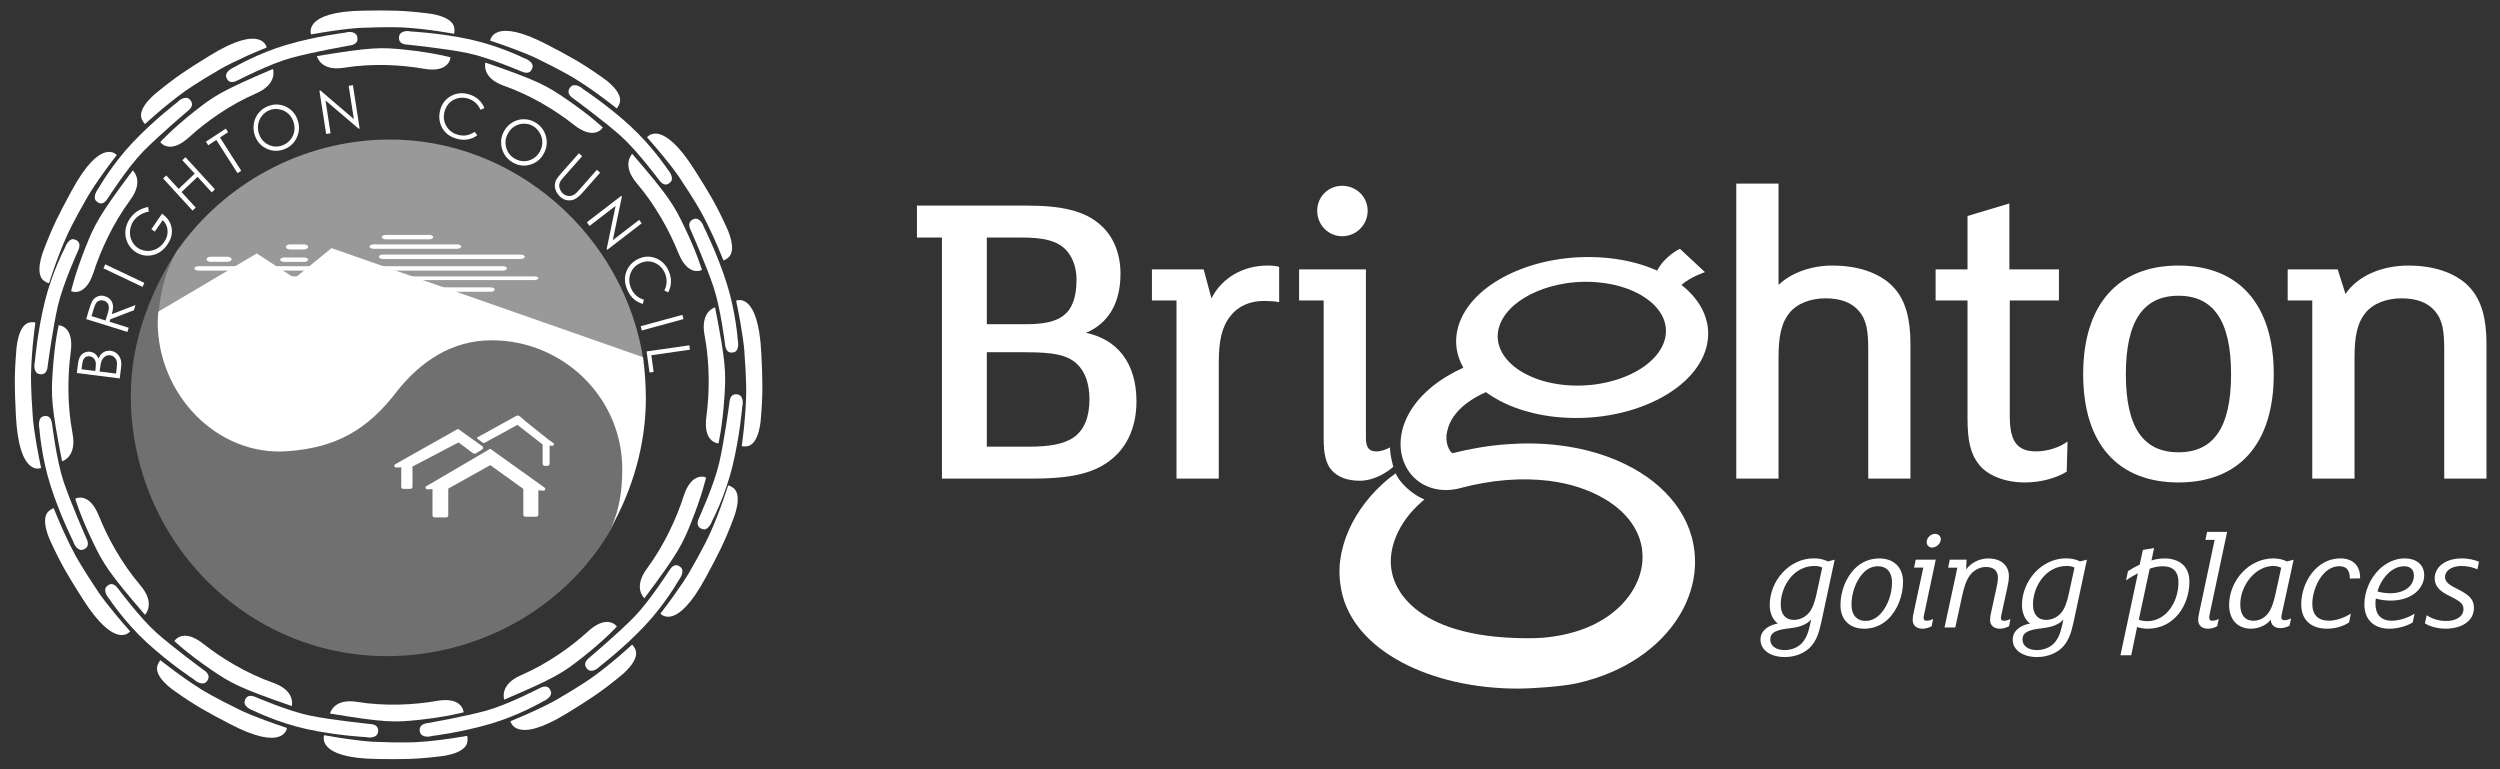 <?xml version="1.0" encoding="utf-8"?>
<!-- Generator: Adobe Illustrator 23.0.3, SVG Export Plug-In . SVG Version: 6.00 Build 0)  -->
<svg version="1.1" xmlns="http://www.w3.org/2000/svg" xmlns:xlink="http://www.w3.org/1999/xlink" x="0px" y="0px"
	 viewBox="0 0 601.1 184.95" style="enable-background:new 0 0 601.1 184.95;" xml:space="preserve">
<rect x="0" y="0" width="601.1" height="184.95" fill="#333333" stroke="none"/>
<style type="text/css">
	.st0{fill:#FFFFFF;}
	.st1{opacity:0.3;fill:#FFFFFF;}
	.st2{opacity:0.5;fill-rule:evenodd;clip-rule:evenodd;fill:#FFFFFF;}
	.st3{fill-rule:evenodd;clip-rule:evenodd;fill:#FFFFFF;}
</style>
<g id="Layer_1">
	<g>
		<path class="st0" d="M441.13,134.57l-3.26,15.22c-0.57,2.59-1.18,4.17-2.35,5.54c-1.34,1.58-3.7,2.65-6.38,2.65
			c-3.39,0-5.85-1.65-5.85-4.17c0-2.12,1.75-3.43,4.17-3.9c-1.21-0.84-1.95-2.55-1.95-4.4c0-5.81,4.64-11.26,10.62-11.26
			c1.38,0,2.52,0.3,3.36,0.74L441.13,134.57z M435.49,148.92c-1.01,1.21-2.69,1.85-5.01,2.12c-3.16,0.37-4.84,0.87-4.84,2.75
			c0,1.45,1.31,2.52,3.49,2.52c1.58,0,3.12-0.64,4.03-1.58c0.97-1.01,1.58-2.42,1.95-4.13L435.49,148.92z M438.14,136.48
			c-0.44-0.27-1.11-0.4-1.88-0.4c-5.04,0-8.1,4.94-8.1,9.27c0,2.42,1.21,3.7,3.16,3.7c1.38,0,2.72-0.64,3.63-1.71
			c0.87-1.04,1.41-2.65,1.81-4.5L438.14,136.48z"/>
		<path class="st0" d="M453.98,148.85c-1.48,1.44-3.46,2.32-5.75,2.32c-3.39,0-5.71-2.05-5.71-5.68c0-3.23,1.31-6.72,3.59-8.9
			c1.48-1.44,3.46-2.32,5.75-2.32c3.36,0,5.71,2.02,5.71,5.65C457.57,143.14,456.26,146.66,453.98,148.85z M451.49,136.15
			c-1.38,0-2.59,0.64-3.53,1.65c-1.81,1.92-2.79,4.97-2.79,7.59c0,2.39,1.18,3.9,3.43,3.9c1.38,0,2.59-0.67,3.53-1.68
			c1.81-1.92,2.79-4.94,2.79-7.56C454.92,137.66,453.74,136.15,451.49,136.15z"/>
		<path class="st0" d="M465.43,134.57l-2.75,12.97c-0.1,0.47-0.17,0.77-0.17,1.04c0,0.47,0.27,0.67,0.77,0.67
			c0.47,0,1.11-0.2,1.51-0.44l-0.34,1.75c-0.5,0.3-1.38,0.61-2.22,0.61c-1.18,0-2.35-0.61-2.35-2.12c0-0.47,0.1-1.18,0.24-1.75
			l2.32-10.82h-2.22l0.4-1.92H465.43z M464.56,131.65c-0.77,0-1.31-0.54-1.31-1.31c0-1.04,0.97-1.98,2.02-1.98
			c0.77,0,1.38,0.54,1.38,1.31C466.64,130.71,465.57,131.65,464.56,131.65z"/>
		<path class="st0" d="M483.06,150.56c-0.5,0.3-1.38,0.61-2.22,0.61c-1.18,0-2.35-0.61-2.35-2.12c0-0.5,0.13-1.24,0.24-1.75
			l1.31-5.98c0.2-0.94,0.34-1.71,0.34-2.45c0-0.77-0.24-1.45-0.77-1.91c-0.47-0.4-1.21-0.64-2.12-0.64c-1.51,0-2.92,0.81-3.8,1.95
			c-0.97,1.24-1.51,3.12-1.98,5.31l-1.58,7.29h-2.59l3.09-14.38h-2.22l0.4-1.92h4.03l-0.1,2.35c1.04-1.48,3.06-2.65,5.34-2.65
			c2.75,0,4.94,1.45,4.94,4.27c0,0.87-0.17,1.81-0.47,3.16l-1.28,5.85c-0.1,0.47-0.17,0.77-0.17,1.04c0,0.47,0.27,0.67,0.77,0.67
			c0.47,0,1.11-0.2,1.51-0.44L483.06,150.56z"/>
		<path class="st0" d="M501.78,134.57l-3.26,15.22c-0.57,2.59-1.18,4.17-2.35,5.54c-1.34,1.58-3.7,2.65-6.38,2.65
			c-3.39,0-5.85-1.65-5.85-4.17c0-2.12,1.75-3.43,4.17-3.9c-1.21-0.84-1.95-2.55-1.95-4.4c0-5.81,4.64-11.26,10.62-11.26
			c1.38,0,2.52,0.3,3.36,0.74L501.78,134.57z M496.14,148.92c-1.01,1.21-2.69,1.85-5.01,2.12c-3.16,0.37-4.84,0.87-4.84,2.75
			c0,1.45,1.31,2.52,3.49,2.52c1.58,0,3.12-0.64,4.03-1.58c0.97-1.01,1.58-2.42,1.95-4.13L496.14,148.92z M498.79,136.48
			c-0.44-0.27-1.11-0.4-1.88-0.4c-5.04,0-8.1,4.94-8.1,9.27c0,2.42,1.21,3.7,3.16,3.7c1.38,0,2.72-0.64,3.63-1.71
			c0.87-1.04,1.41-2.65,1.81-4.5L498.79,136.48z"/>
		<path class="st0" d="M516.36,151.17c-0.77,0-1.85-0.17-2.52-0.4l-1.41,6.79h-2.59l4.2-19.72c-0.74,0.37-2.15,1.18-2.86,1.71
			l0.47-2.22c0.74-0.5,2.02-1.21,2.82-1.58l0.77-3.53l2.69-0.44l-0.64,2.99c0.81-0.3,2.08-0.5,3.12-0.5c3.53,0,6.01,1.85,6.01,5.54
			C526.44,145.52,522.75,151.17,516.36,151.17z M519.99,136.15c-1.11,0-2.25,0.27-3.12,0.6l-2.62,12.26
			c0.44,0.2,1.38,0.34,2.08,0.34c4.4,0,7.46-4.5,7.46-9.34C523.79,137.42,522.48,136.15,519.99,136.15z"/>
		<path class="st0" d="M535.49,127.88l-4.17,19.66c-0.07,0.4-0.13,0.84-0.13,1.04c0,0.47,0.27,0.67,0.77,0.67
			c0.47,0,1.11-0.2,1.51-0.44l-0.37,1.75c-0.57,0.34-1.45,0.61-2.18,0.61c-1.45,0-2.39-0.74-2.39-2.15c0-0.34,0.07-0.94,0.2-1.51
			l3.76-17.71h-2.22l0.4-1.91H535.49z"/>
		<path class="st0" d="M551.48,134.57l-2.79,12.84c-0.1,0.47-0.17,0.77-0.17,1.04c0,0.47,0.27,0.67,0.77,0.67
			c0.47,0,1.18-0.2,1.58-0.44l-0.37,1.75c-0.57,0.34-1.45,0.6-2.22,0.6c-1.44,0-2.29-0.87-2.29-2.05c-0.87,1.18-2.72,2.18-4.74,2.18
			c-3.29,0-5.28-2.22-5.28-5.71c0-5.68,4.64-11.19,10.65-11.19c1.21,0,2.42,0.3,3.26,0.74L551.48,134.57z M548.49,136.52
			c-0.47-0.27-1.24-0.44-1.88-0.44c-4.37,0-7.96,4.7-7.96,9.27c0,2.49,1.14,3.9,3.16,3.9c1.41,0,2.55-0.61,3.39-1.61
			c0.87-1.01,1.44-2.62,1.92-4.8L548.49,136.52z"/>
		<path class="st0" d="M567.47,139.07l-2.49,0.03v-0.17c0-1.68-0.71-2.79-2.49-2.79c-4.2,0-6.52,5.51-6.52,9.07
			c0,2.62,1.38,4.03,4,4.03c1.75,0,3.83-0.77,5.28-1.71l-0.44,2.12c-1.51,1.01-3.46,1.51-5.28,1.51c-3.73,0-6.22-1.95-6.22-5.85
			c0-5.28,3.66-11.05,9.41-11.05c2.86,0,4.74,1.61,4.74,4.6V139.07z"/>
		<path class="st0" d="M574.78,144.41c-1.08,0-2.55-0.17-3.53-0.5c-0.07,0.37-0.1,0.84-0.1,1.24c0,2.59,1.31,4.1,3.96,4.1
			c1.85,0,4.17-0.84,5.44-1.71l-0.44,2.12c-1.38,0.87-3.6,1.51-5.61,1.51c-3.66,0-6.01-2.12-6.01-5.85c0-3.12,1.41-6.32,3.63-8.47
			c1.58-1.51,3.76-2.59,6.05-2.59c2.55,0,4.7,1.31,4.7,4.03C582.88,141.56,579.82,144.41,574.78,144.41z M578.01,136.15
			c-1.08,0-2.12,0.4-3.02,1.04c-1.61,1.18-2.82,3.12-3.36,5.01c0.77,0.27,2.12,0.44,3.06,0.44c3.43,0,5.71-1.71,5.71-4.27
			C580.39,136.96,579.56,136.15,578.01,136.15z"/>
		<path class="st0" d="M595.67,136.89c-1.01-0.47-2.45-0.81-3.8-0.81c-2.45,0-4,1.18-4,2.65c0,1.28,1.24,2.02,2.86,2.82
			c2.69,1.34,4.1,2.39,4.1,4.57c0,3.43-3.23,5.04-6.85,5.04c-1.71,0-3.66-0.47-4.94-1.28l0.44-1.95c1.21,0.84,2.99,1.38,4.64,1.38
			c2.52,0,4.2-1.11,4.2-2.89c0-1.38-1.08-1.98-3.29-3.09c-1.85-0.91-3.63-2.02-3.63-4.3c0-1.31,0.64-2.55,1.78-3.39
			c1.18-0.91,2.89-1.38,4.84-1.38c1.34,0,3.12,0.37,4.03,0.81L595.67,136.89z"/>
	</g>
	<g>
		<path class="st0" d="M265.88,111.44c-4.35,2.9-10.47,3.63-17.42,3.63h-21.98V57.11h-6.01v-7.67h26.54
			c7.98,0,13.79,1.14,17.73,4.77c3.11,2.8,4.67,6.95,4.67,11.61c0,7.05-2.9,11.92-8.29,14.2c7.36,1.56,12.13,7.05,12.13,16.49
			C273.25,103.15,270.65,108.33,265.88,111.44z M256.14,59.91c-2.18-2.07-5.18-2.8-10.68-2.8h-8.19v20.84h9.33
			c7.88,0,12.24-1.87,12.24-10.78C258.83,64.47,258,61.78,256.14,59.91z M258.94,87.49c-2.38-2.18-5.6-2.8-12.55-2.8h-9.12v22.71
			h10.06c4.98,0,8.29-0.62,10.58-2.07c2.9-1.87,4.04-5.29,4.04-9.33C261.94,92.05,260.8,89.25,258.94,87.49z"/>
		<path class="st0" d="M307.56,72.66c-0.73-0.21-2.59-0.31-3.53-0.31c-3.53,0-6.32,1.24-8.19,3.63c-2.07,2.59-2.8,6.01-2.8,11.2
			v27.89h-10.16V72.25h-5.91v-7.47h12.44l1.87,6.95c2.59-5.08,7.78-7.88,13.48-7.88c1.14,0,2.18,0.1,2.8,0.31V72.66z"/>
		<path class="st0" d="M335.02,112.23c-1.84,1.59-4.84,3.36-8.05,3.36c-3.11,0-5.39-0.93-6.84-2.59c-1.35-1.56-1.87-3.94-1.87-7.57
			V72.25h-5.91v-7.47h16.07v40.44c0,2.38,0.73,3.32,2.49,3.32c1.14,0,2.33-0.44,3.32-0.98c0,0-0.07,0.9,0.27,2.55
			C334.86,111.85,335.02,112.23,335.02,112.23z M322.72,56.8c-3.32,0-6.01-2.7-6.01-6.12c0-3.42,2.7-6.01,6.01-6.01
			c3.32,0,6.12,2.59,6.12,6.01C328.84,54.11,326.04,56.8,322.72,56.8z"/>
		<path class="st0" d="M459.37,115.07H449.2V84.28c0-4.56-0.31-7.26-2.28-9.54c-1.66-1.97-4.35-3.01-7.98-3.01
			c-3.73,0-6.95,1.35-8.61,3.42c-2.07,2.49-2.7,5.81-2.7,10.89v29.03h-10.16V44.15h10.16v24.37c3.11-3.01,7.98-4.67,12.96-4.67
			c6.84,0,12.13,2.18,15.03,5.6c2.49,2.9,3.73,7.05,3.73,13.27V115.07z"/>
		<path class="st0" d="M496.92,113.41c-2.38,1.45-6.01,2.59-10.06,2.59c-4.77,0-8.92-1.66-10.99-4.25c-2.07-2.59-2.8-5.7-2.8-11.2
			V72.25h-7.67v-7.47h7.67V51.93l10.06-3.01v15.86h11.92v7.47h-11.82v27.68c0,5.81,1.45,8.6,6.32,8.6c2.9,0,5.81-1.04,7.57-2.38
			L496.92,113.41z"/>
		<path class="st0" d="M523.79,116c-14.52,0-22.91-9.23-22.91-26.02c0-16.8,8.4-26.13,22.91-26.13c14.52,0,22.91,9.33,22.91,26.13
			C546.7,106.78,538.3,116,523.79,116z M523.79,71.11c-8.4,0-12.65,6.01-12.65,18.87c0,12.86,4.25,18.77,12.65,18.77
			c8.4,0,12.65-5.91,12.65-18.77C536.44,77.12,532.19,71.11,523.79,71.11z"/>
		<path class="st0" d="M597.85,115.07h-10.16V84.28c0-4.56-0.31-7.26-2.28-9.54c-1.66-1.97-4.36-3.01-7.98-3.01
			c-3.73,0-6.95,1.35-8.61,3.42c-2.07,2.49-2.7,5.81-2.7,10.89v29.03h-10.16V72.25h-5.91v-7.47h12.03l1.87,5.91
			c2.9-4.36,8.71-6.84,15.14-6.84c6.84,0,12.13,2.18,15.03,5.6c2.49,2.9,3.73,7.05,3.73,13.27V115.07z"/>
	</g>
	<g>
		<path class="st0" d="M348.25,102.64c0.31-0.91,0.77-1.81,1.39-2.67c0.76-1.06,1.75-2.05,2.93-2.96c1.31-1,2.89-1.92,4.69-2.72
			c0.95,0.69,1.97,1.33,3.06,1.92c1.24,0.67,2.57,1.27,3.96,1.79c1.44,0.54,2.95,0.99,4.51,1.36c1.62,0.38,3.3,0.67,5,0.86
			c4.32,0.48,8.81,0.35,13.1-0.38c4.17-0.71,8.04-1.95,11.48-3.67c3.4-1.69,6.19-3.76,8.29-6.14c2.13-2.42,3.44-5.04,3.89-7.78
			c0.43-2.67,0.02-5.28-1.21-7.76c-1.09-2.2-2.8-4.2-5.05-5.98c2.16-1.93,5.65-3.08,5.65-3.08l-6.02-5.61c0,0-3.57,1.63-5.48,5.24
			c-0.85-0.37-1.72-0.73-2.63-1.04c-3.17-1.1-6.64-1.8-10.3-2.08c-3.6-0.28-7.3-0.14-10.86,0.41c-3.47,0.54-6.79,1.45-9.84,2.71
			c-3.11,1.29-5.83,2.88-8.09,4.75c-2.43,2.01-4.22,4.26-5.34,6.68c-0.48,1.04-0.83,2.12-1.04,3.19c-0.2,1.06-0.27,2.14-0.2,3.21
			c0.07,1.06,0.29,2.12,0.64,3.15c0.27,0.8,0.63,1.6,1.06,2.37c-2.87,1.3-5.4,2.84-7.53,4.58c-2.2,1.79-3.96,3.78-5.24,5.91
			c-1.25,2.09-2.01,4.25-2.24,6.42c-0.24,2.19,0.06,4.28,0.9,6.2c0.37,0.85,0.84,1.65,1.4,2.35c0.56,0.71,1.21,1.33,1.93,1.87
			c0.72,0.53,1.52,0.97,2.36,1.3c0.85,0.34,1.76,0.57,2.69,0.69c0.4,0.05,0.8,0.08,1.2,0.1l0.37,0c0.29,0,0.57-0.01,0.87-0.03
			c0.41-0.03,0.83-0.08,1.25-0.15c0.42-0.07,0.84-0.16,1.26-0.28c1.88-0.5,3.77-0.92,5.62-1.24c1.82-0.32,3.66-0.55,5.46-0.7
			c1.79-0.14,3.56-0.2,5.27-0.17c1.72,0.03,3.41,0.15,5.02,0.35c1.23,0.15,2.45,0.36,3.61,0.61c1.17,0.25,2.33,0.56,3.43,0.92
			c1.11,0.36,2.2,0.77,3.23,1.22c1.04,0.46,2.05,0.97,3.01,1.54c1.55,0.9,2.94,1.93,4.14,3.05c1.19,1.12,2.19,2.33,2.98,3.62
			c0.79,1.3,1.37,2.68,1.72,4.1c0.35,1.45,0.46,2.96,0.33,4.48c-0.11,1.26-0.4,2.52-0.84,3.75c-0.45,1.24-1.06,2.45-1.82,3.61
			c-0.78,1.18-1.71,2.3-2.77,3.33c-1.09,1.06-2.32,2.02-3.66,2.88c-1.67,1.07-3.52,1.96-5.5,2.67c-1.99,0.71-4.15,1.25-6.42,1.6
			c-2.06,0.31-3.49,0.47-6.49,0.47c-28.83,0-32.11-13.52-32.57-15.23c-0.38-1.43-0.5-2.96-0.35-4.53c0.14-1.53,0.54-3.09,1.17-4.63
			c0.62-1.53,1.47-3.02,2.51-4.44c1.05-1.43,2.29-2.77,3.69-3.97l0.66-0.58c0,0-1.97-0.66-4.29-2.8c-2.09-1.94-2.62-3.47-2.62-3.47
			l-1.72,1.29c-2.1,1.74-3.98,3.68-5.6,5.77c-1.62,2.1-2.96,4.32-3.97,6.63c-1.05,2.37-1.73,4.78-2.05,7.16
			c-0.33,2.52-0.18,4.96,0.28,7.29c2.87,14.54,21.53,23.62,42.37,23.62c3.72,0,10.86-0.52,14.27-1.28c2.98-0.67,5.83-1.59,8.48-2.75
			c2.22-0.97,4.31-2.11,6.23-3.39c2.09-1.39,4-2.97,5.69-4.7c1.63-1.68,3.05-3.5,4.22-5.41c1.15-1.88,2.04-3.84,2.67-5.85
			c0.63-2,0.99-4.03,1.08-6.04c0.11-2.45-0.17-4.87-0.82-7.19c-0.63-2.23-1.61-4.38-2.93-6.4c-1.28-1.95-2.87-3.79-4.74-5.47
			c-1.84-1.65-3.96-3.15-6.32-4.46c-1.34-0.74-2.74-1.42-4.16-2.02c-1.4-0.59-2.88-1.13-4.4-1.59c-1.48-0.45-3.03-0.85-4.6-1.18
			c-1.55-0.32-3.16-0.58-4.79-0.78c-2.01-0.24-4.09-0.38-6.18-0.42c-2.09-0.04-4.25,0.03-6.39,0.19c-2.18,0.16-4.39,0.43-6.58,0.8
			c-2.14,0.36-4.3,0.81-6.45,1.35c-0.08-0.07-0.18-0.16-0.29-0.29c-0.22-0.25-0.41-0.56-0.57-0.91c-0.2-0.42-0.34-0.87-0.43-1.36
			c-0.1-0.56-0.13-1.16-0.09-1.78C347.89,103.98,348.03,103.31,348.25,102.64z M360.75,77.75c0.66-1.58,1.79-3.06,3.34-4.4
			c1.49-1.29,3.33-2.39,5.45-3.29c2.1-0.89,4.4-1.54,6.83-1.92c1.63-0.26,3.31-0.39,4.98-0.39c0.87,0,1.75,0.04,2.62,0.11
			c2.55,0.21,4.95,0.71,7.13,1.49c2.12,0.76,3.96,1.76,5.47,2.96c1.52,1.21,2.62,2.58,3.29,4.05c0.69,1.54,0.87,3.15,0.54,4.79
			c-0.35,1.7-1.24,3.32-2.64,4.83c-1.42,1.52-3.28,2.84-5.52,3.92c-2.3,1.11-4.86,1.91-7.61,2.37c-2.85,0.48-5.81,0.57-8.68,0.27
			c-2.85-0.3-5.48-0.97-7.8-1.98c-2.18-0.96-3.98-2.16-5.35-3.59c-1.31-1.37-2.16-2.87-2.51-4.45
			C359.93,80.95,360.09,79.34,360.75,77.75z"/>
	</g>
</g>
<g id="Layer_2">
	<path class="st1" d="M95.72,93.07c-7.37,9.79-14.96,14.41-26.28,15.23c-17,1.24-31.29-13.51-31.29-30.81
		c0-6.52,2.13-13.81,5.5-18.82c-7.08,10.2-12.2,22.99-12.2,36.41c0,34.62,27.56,62.68,61.55,62.68c22.77,0,43.51-12.17,54.15-30.89
		c1.9-4.21,2.92-8.98,2.92-13.92c0-17.36-13.82-31.43-30.86-31.43C109.61,81.52,101.35,86.08,95.72,93.07L95.72,93.07z"/>
	<path class="st0" d="M38.08,74.93l23.68-14.01l9.11,5.95l8.84-7.21l74.89,26.22c0.45,3,0.69,6.85,0.69,9.97
		c0,11.07-3.24,21.89-8.25,30.81c1.91-4.23,2.58-8.89,2.58-13.83c0-17.36-14.35-31.01-31.39-31.01c-9.59,0-16.99,5.06-22.61,12.04
		c-7.37,9.79-15.17,13.81-26.49,14.63c-17,1.24-31.21-13.72-31.21-31.03C37.91,76.72,38.01,75.69,38.08,74.93L38.08,74.93z"/>
	<path class="st2" d="M154.75,86.9c-4.5-30.33-31.11-53.67-61.59-53.35c-20.5,0.21-39.27,10.57-50.55,26.68
		c-2.48,4.3-4.06,9.75-4.44,14.97l0.02-0.16l23.68-14.01l9.11,5.95l8.6-6.83L154.75,86.9L154.75,86.9z"/>
	<path class="st0" d="M92.76,56.48h10.43c0.54,0,0.97,0.23,0.97,0.53c0,0.29-0.44,0.53-0.97,0.53H92.76c-0.54,0-0.97-0.24-0.97-0.53
		C91.79,56.72,92.22,56.48,92.76,56.48L92.76,56.48z"/>
	<path class="st0" d="M89.84,58.76h20.06c0.54,0,0.98,0.23,0.98,0.53c0,0.29-0.44,0.53-0.98,0.53H89.84c-0.54,0-0.97-0.24-0.97-0.53
		C88.87,58.99,89.3,58.76,89.84,58.76L89.84,58.76z"/>
	<path class="st0" d="M92.07,61.21h33.12c0.54,0,0.97,0.24,0.97,0.53c0,0.29-0.44,0.53-0.97,0.53H92.07c-0.54,0-0.97-0.23-0.97-0.53
		C91.1,61.44,91.53,61.21,92.07,61.21L92.07,61.21z"/>
	<path class="st0" d="M69.72,58.76h3.38c0.54,0,0.98,0.27,0.98,0.61c0,0.34-0.44,0.61-0.98,0.61h-3.38c-0.54,0-0.97-0.27-0.97-0.61
		C68.75,59.03,69.18,58.76,69.72,58.76L69.72,58.76z"/>
	<path class="st0" d="M50.64,61.73h4.07c0.54,0,0.97,0.27,0.97,0.61c0,0.34-0.44,0.61-0.97,0.61h-4.07c-0.54,0-0.97-0.27-0.97-0.61
		C49.66,62.01,50.1,61.73,50.64,61.73L50.64,61.73z"/>
	<path class="st0" d="M68.35,61.91h4.76c0.54,0,0.97,0.24,0.97,0.53c0,0.29-0.44,0.53-0.97,0.53h-4.76c-0.54,0-0.97-0.24-0.97-0.53
		C67.37,62.14,67.81,61.91,68.35,61.91L68.35,61.91z"/>
	<path class="st0" d="M70.76,72.06h9.22c0.54,0,0.97,0.23,0.97,0.52s-0.44,0.52-0.97,0.52h-9.22c-0.54,0-0.98-0.23-0.98-0.52
		S70.22,72.06,70.76,72.06L70.76,72.06z"/>
	<path class="st0" d="M63.36,69.09h54.61c0.54,0,0.97,0.23,0.97,0.53l0,0c0,0.29-0.44,0.53-0.97,0.53H63.36
		c-0.54,0-0.98-0.23-0.98-0.53l0,0C62.39,69.32,62.82,69.09,63.36,69.09L63.36,69.09z"/>
	<path class="st0" d="M59.92,66.46h68.54c0.54,0,0.97,0.2,0.97,0.44l0,0c0,0.24-0.44,0.44-0.97,0.44H59.92
		c-0.54,0-0.97-0.2-0.97-0.44l0,0C58.95,66.66,59.38,66.46,59.92,66.46L59.92,66.46z"/>
	<path class="st0" d="M47.72,64.01h73.18c0.54,0,0.97,0.23,0.97,0.52l0,0c0,0.29-0.44,0.53-0.97,0.53H47.72
		c-0.54,0-0.98-0.23-0.98-0.53l0,0C46.74,64.25,47.18,64.01,47.72,64.01L47.72,64.01z"/>
	<path class="st0" d="M93.28,72.06h12.84c0.54,0,0.97,0.2,0.97,0.44l0,0c0,0.24-0.44,0.44-0.97,0.44H93.28
		c-0.54,0-0.97-0.2-0.97-0.44l0,0C92.3,72.26,92.74,72.06,93.28,72.06L93.28,72.06z"/>
	<path class="st0" d="M129.44,117.88v5.86c0,0.27-0.22,0.5-0.49,0.5h-2.63c-0.27,0-0.49-0.22-0.49-0.5v-6.19l-7.95-5.71l-10.1,5.64
		l0,6.43c0,0.27-0.22,0.5-0.49,0.5h-2.81c-0.27,0-0.49-0.22-0.49-0.5l0-6.31l-1.19,0.07c-0.27,0-0.49-0.19-0.49-0.42
		c0-0.18,0.21-0.4,0.39-0.46l15.17-8.89l13.04,9.32c0.12,0.08,0.2,0.2,0.2,0.34c0,0.23-0.22,0.42-0.49,0.42L129.44,117.88
		L129.44,117.88z"/>
	<path class="st0" d="M132.15,107.12l0,4.39c0,0.27-0.22,0.5-0.49,0.5h-0.7c-0.27,0-0.49-0.22-0.49-0.5v-4.64l-6.06-4.71l-7.82,4.27
		c0,0-0.26,0.25-0.7-0.11c-0.34-0.27-0.69-0.54-0.69-0.54s-0.81-0.41-0.39-0.63c0.52-0.26,4.23-2.34,4.23-2.34l5.04-2.78
		c0,0,0.54-0.36,1.05,0.2c0.48,0.52,6.64,5.39,6.64,5.39l1.26,0.9c0.11,0.07,0.18,0.17,0.18,0.3c0,0.2-0.19,0.37-0.43,0.37
		L132.15,107.12L132.15,107.12L132.15,107.12z"/>
	<path class="st3" d="M18.48,89.69l0.25-2.07c0.1-0.83,0.28-1.46,0.53-1.88c0.24-0.42,0.58-0.74,1.02-0.94
		c0.43-0.21,0.89-0.29,1.38-0.22c0.46,0.06,0.86,0.22,1.21,0.5c0.35,0.28,0.61,0.65,0.79,1.12c0.25-0.52,0.51-0.92,0.8-1.18
		c0.28-0.26,0.6-0.46,0.97-0.57c0.37-0.12,0.75-0.16,1.16-0.11c0.83,0.1,1.49,0.5,1.99,1.19c0.5,0.68,0.68,1.54,0.56,2.58
		l-0.35,2.88L18.48,89.69L18.48,89.69z M19.61,88.79l3.3,0.41l0.07-0.6c0.09-0.73,0.09-1.27,0-1.63c-0.09-0.36-0.27-0.66-0.53-0.89
		c-0.26-0.24-0.57-0.37-0.92-0.42c-0.47-0.06-0.86,0.06-1.17,0.37c-0.31,0.3-0.51,0.81-0.6,1.55L19.61,88.79L19.61,88.79z
		 M23.95,89.33l3.95,0.49l0.16-1.3c0.09-0.76,0.09-1.33-0.01-1.71c-0.11-0.38-0.3-0.69-0.59-0.94c-0.29-0.26-0.61-0.41-0.98-0.45
		c-0.46-0.06-0.87,0.05-1.25,0.31c-0.38,0.26-0.66,0.65-0.85,1.17c-0.13,0.35-0.24,0.96-0.35,1.84L23.95,89.33L23.95,89.33z"/>
	<path class="st3" d="M20.72,76.72l0.6-2.01c0.34-1.12,0.61-1.87,0.82-2.24c0.31-0.56,0.75-0.95,1.31-1.19
		c0.55-0.24,1.15-0.26,1.8-0.05c0.54,0.17,0.98,0.45,1.31,0.83c0.33,0.38,0.53,0.85,0.6,1.39c0.06,0.55-0.03,1.24-0.28,2.09l5.7-2.2
		l-0.38,1.25l-5.7,2.19l-0.17,0.58l4.61,1.44l-0.3,1.01L20.72,76.72L20.72,76.72z M22,76.01l3.37,1.05l0.54-1.73
		c0.2-0.67,0.29-1.19,0.26-1.55c-0.03-0.36-0.15-0.68-0.37-0.94c-0.22-0.27-0.51-0.46-0.85-0.56c-0.33-0.1-0.66-0.11-0.99-0.01
		c-0.33,0.1-0.6,0.28-0.8,0.54c-0.21,0.26-0.41,0.74-0.62,1.43L22,76.01L22,76.01z"/>
	<polygon class="st0" points="24.87,64.52 25.31,63.56 34.71,68.02 34.27,68.98 24.87,64.52 	"/>
	<path class="st0" d="M35.62,49.76l0.16,1.11c-0.8,0.15-1.51,0.43-2.15,0.83c-0.64,0.4-1.14,0.87-1.52,1.42
		c-0.47,0.68-0.75,1.44-0.84,2.29c-0.09,0.84,0.02,1.64,0.36,2.37c0.33,0.73,0.8,1.33,1.43,1.77c0.64,0.46,1.37,0.71,2.19,0.78
		c0.81,0.06,1.6-0.1,2.35-0.48c0.75-0.38,1.38-0.94,1.88-1.67c0.61-0.89,0.88-1.82,0.81-2.79c-0.07-0.97-0.46-1.79-1.17-2.46
		l-1.9,2.76l-0.82-0.58l2.56-3.73c1.31,0.94,2.08,2.09,2.31,3.43c0.23,1.33-0.11,2.66-1.01,3.98c-1.1,1.6-2.51,2.48-4.22,2.65
		c-1.32,0.13-2.52-0.19-3.6-0.96c-0.8-0.57-1.41-1.31-1.82-2.22c-0.41-0.91-0.56-1.86-0.46-2.85c0.1-1,0.46-1.95,1.08-2.86
		c0.51-0.73,1.11-1.33,1.82-1.79C33.77,50.3,34.62,49.97,35.62,49.76L35.62,49.76z"/>
	<polygon class="st0" points="39.22,42.91 39.98,42.18 42.95,45.42 46.81,41.76 43.84,38.52 44.6,37.8 51.68,45.52 50.91,46.25 
		47.5,42.52 43.64,46.18 47.06,49.91 46.29,50.63 39.22,42.91 	"/>
	<polygon class="st0" points="50.06,34.93 49.51,34.07 54.29,30.92 54.84,31.78 52.9,33.06 58,41.06 57.11,41.64 52.01,33.65 
		50.06,34.93 	"/>
	<path class="st3" d="M64.31,25.58c1.46-0.6,2.87-0.61,4.24-0.02c1.37,0.59,2.35,1.6,2.92,3.05c0.57,1.43,0.56,2.85-0.02,4.25
		c-0.58,1.4-1.57,2.39-2.98,2.97c-1.43,0.59-2.83,0.58-4.2-0.01s-2.34-1.59-2.9-3c-0.37-0.94-0.5-1.9-0.37-2.89
		c0.13-0.99,0.49-1.87,1.08-2.64C62.67,26.53,63.41,25.95,64.31,25.58L64.31,25.58z M64.73,26.52c-0.71,0.29-1.31,0.76-1.8,1.4
		c-0.49,0.64-0.78,1.35-0.88,2.14c-0.1,0.79,0,1.57,0.31,2.36c0.46,1.16,1.25,1.98,2.35,2.46c1.11,0.47,2.22,0.48,3.34,0.02
		c0.75-0.31,1.36-0.77,1.85-1.4c0.49-0.63,0.78-1.34,0.88-2.12c0.1-0.79,0-1.57-0.31-2.35c-0.31-0.78-0.77-1.4-1.37-1.88
		c-0.6-0.48-1.3-0.78-2.1-0.89C66.22,26.13,65.46,26.23,64.73,26.52L64.73,26.52z"/>
	<polygon class="st0" points="78.42,32.21 76.8,21.78 77.02,21.74 85.08,28.63 83.84,20.64 84.85,20.48 86.47,30.91 86.24,30.95 
		78.26,24.15 79.48,32.04 78.42,32.21 	"/>
	<path class="st0" d="M116.46,26l-0.95,0.4c-0.28-0.7-0.69-1.28-1.23-1.74c-0.53-0.47-1.16-0.8-1.89-1
		c-0.8-0.22-1.59-0.22-2.37-0.02c-0.78,0.2-1.45,0.58-2,1.14c-0.54,0.56-0.93,1.24-1.14,2.07c-0.33,1.24-0.18,2.4,0.43,3.46
		c0.62,1.06,1.57,1.77,2.85,2.11c1.4,0.38,2.72,0.14,3.96-0.72l0.63,0.83c-0.67,0.51-1.43,0.84-2.27,0.99
		c-0.84,0.15-1.72,0.1-2.64-0.16c-1.75-0.48-2.98-1.45-3.68-2.91c-0.58-1.23-0.69-2.56-0.32-3.98c0.39-1.49,1.24-2.61,2.53-3.35
		c1.3-0.74,2.72-0.9,4.27-0.48c0.93,0.26,1.73,0.68,2.38,1.26C115.68,24.49,116.16,25.19,116.46,26L116.46,26z"/>
	<path class="st3" d="M128.56,29.35c1.37,0.78,2.27,1.89,2.68,3.35c0.42,1.46,0.25,2.87-0.49,4.23c-0.74,1.35-1.82,2.24-3.26,2.66
		c-1.43,0.42-2.81,0.26-4.14-0.49c-1.34-0.76-2.22-1.87-2.64-3.33c-0.41-1.46-0.26-2.86,0.46-4.19c0.48-0.89,1.14-1.59,1.97-2.11
		c0.84-0.52,1.73-0.79,2.69-0.8C126.81,28.65,127.71,28.88,128.56,29.35L128.56,29.35z M128.11,30.28c-0.67-0.38-1.4-0.56-2.2-0.54
		c-0.79,0.02-1.52,0.23-2.19,0.64c-0.67,0.41-1.2,0.99-1.6,1.73c-0.6,1.1-0.73,2.23-0.4,3.41c0.34,1.18,1.03,2.06,2.09,2.65
		c0.7,0.4,1.45,0.59,2.23,0.58c0.79-0.01,1.51-0.22,2.18-0.63c0.67-0.41,1.2-0.99,1.6-1.72c0.4-0.73,0.59-1.49,0.57-2.27
		c-0.01-0.78-0.22-1.52-0.64-2.22C129.34,31.21,128.79,30.67,128.11,30.28L128.11,30.28z"/>
	<path class="st0" d="M139.2,36.85l0.77,0.71l-4.19,4.74c-0.5,0.56-0.8,0.92-0.9,1.08c-0.24,0.34-0.38,0.69-0.42,1.02
		c-0.04,0.33,0.02,0.71,0.18,1.11c0.17,0.41,0.4,0.74,0.69,1.01c0.25,0.23,0.55,0.4,0.88,0.51c0.33,0.1,0.66,0.13,0.99,0.08
		c0.33-0.05,0.65-0.18,0.97-0.39c0.23-0.15,0.62-0.54,1.16-1.16l4.19-4.74l0.77,0.71l-4.19,4.74c-0.62,0.7-1.19,1.21-1.71,1.51
		c-0.51,0.31-1.11,0.44-1.8,0.39c-0.69-0.05-1.31-0.33-1.89-0.86c-0.62-0.57-1.02-1.21-1.2-1.92c-0.18-0.71-0.12-1.38,0.17-2.02
		c0.18-0.39,0.62-0.99,1.32-1.78L139.2,36.85L139.2,36.85z"/>
	<polygon class="st0" points="141.11,53.44 149.39,47.08 149.53,47.26 147.34,57.74 153.68,52.87 154.29,53.7 146.01,60.06 
		145.87,59.87 148.02,49.5 141.76,54.31 141.11,53.44 	"/>
	<path class="st0" d="M160.64,70.32l-0.91-0.5c0.35-0.66,0.54-1.35,0.55-2.07c0.02-0.71-0.12-1.42-0.43-2.12
		c-0.34-0.77-0.83-1.4-1.48-1.89c-0.65-0.49-1.36-0.78-2.13-0.87c-0.77-0.08-1.53,0.05-2.3,0.4c-1.15,0.52-1.94,1.36-2.36,2.52
		c-0.42,1.16-0.36,2.35,0.18,3.58c0.59,1.35,1.6,2.25,3.04,2.68l-0.23,1.02c-0.81-0.21-1.54-0.6-2.19-1.17
		c-0.64-0.57-1.15-1.3-1.54-2.19c-0.74-1.69-0.77-3.27-0.09-4.75c0.57-1.24,1.52-2.16,2.84-2.76c1.39-0.63,2.77-0.66,4.15-0.1
		c1.38,0.56,2.4,1.59,3.05,3.08c0.39,0.9,0.57,1.79,0.54,2.68C161.29,68.75,161.06,69.57,160.64,70.32L160.64,70.32z"/>
	<polygon class="st0" points="164.07,75.7 164.34,76.72 154.32,79.45 154.05,78.43 164.07,75.7 	"/>
	<polygon class="st0" points="165.74,83.03 165.88,84.08 156.61,85.41 157.16,89.43 156.17,89.57 155.47,84.5 165.74,83.03 	"/>
	<path class="st0" d="M96.48,113.54l0-1.19l-1.19,0.07c-0.27,0-0.49-0.19-0.49-0.42c0-0.18,0.21-0.4,0.39-0.46
		c0,0,1.23-0.72,1.25-0.72l13.49-7.6h0.34l5.46,3.9c0,0,0.97,0.53,0,1.09c-0.9,0.53-1.12,0.66-1.12,0.66s-0.34,0.57-1.2-0.13
		c-0.74-0.6-3.18-2.36-3.18-2.36l-11.09,5.82l0.04,0.72v4.12c0,0.27-0.22,0.5-0.49,0.5h-1.73c-0.27,0-0.49-0.22-0.49-0.5
		L96.48,113.54L96.48,113.54z"/>
	<path class="st0" d="M12.92,122.2c0,0,2.34,6.02,5.17,11.26c0,0,1.61,3.03,5.62,8.99c0,0,2.18,3.27,7.57,9.34
		c0,0-3.42,4.84-11.46-7.88c-3.5-5.54-5.03-8.05-7.57-13.54c0,0-2.87-5.67-0.44-7.55C12.59,122.2,12.92,122.2,12.92,122.2
		L12.92,122.2z"/>
	<path class="st0" d="M18.09,119.92c0,0,1.15,3.97,4.24,10.39c2.5,5.19,3.67,7.24,12.53,17.51c0,0,2.67-2.65-1.11-7.08
		c-4.53-5.31-7.9-11.53-9.96-16.67c-2.4-6.02-5.71-4.16-5.71-4.16L18.09,119.92L18.09,119.92z"/>
	<path class="st3" d="M12.55,102.15c0,0,1.04,8.53,2.74,13.64c1.7,5.11,5.39,13.44,5.39,13.44c1.06,2,0.06,2.69-0.79,2.96l0,0
		c-0.85,0.26-1.87-0.63-2.28-2c0,0-3.19-6.28-5.48-13.51c-2.2-6.91-2.65-13.57-2.65-13.57c-0.27-1.3-0.06-2.69,0.79-2.96l0,0
		C11.12,99.88,12.33,99.82,12.55,102.15L12.55,102.15z"/>
	<path class="st3" d="M28.51,141.68c0,0,5.09,6.85,9.07,10.42c3.98,3.56,11.26,8.9,11.26,8.9c1.9,1.19,1.37,2.3,0.77,2.96l0,0
		c-0.6,0.66-1.93,0.4-2.96-0.58c0,0-5.84-3.82-11.38-8.91c-5.29-4.87-8.95-10.4-8.95-10.4c-0.87-0.99-1.37-2.3-0.77-2.96l0,0
		C26.16,140.45,27.18,139.78,28.51,141.68L28.51,141.68z"/>
	<path class="st0" d="M38.58,158.75c0,0,4.99,4.02,10,7.12c0,0,2.88,1.81,9.28,4.92c0,0,3.49,1.72,11.14,4.24
		c0,0-0.58,5.93-13.79-0.99c-5.75-3.01-8.31-4.41-13.2-7.87c0,0-5.27-3.44-4.09-6.32C38.29,158.92,38.58,158.75,38.58,158.75
		L38.58,158.75z"/>
	<path class="st0" d="M41.93,154.14c0,0,2.94,2.85,8.78,6.84c4.72,3.22,6.73,4.4,19.45,8.78c0,0,1.01-3.66-4.43-5.57
		c-6.53-2.29-12.5-5.96-16.81-9.37C43.88,150.84,41.92,154.14,41.93,154.14L41.93,154.14L41.93,154.14z"/>
	<path class="st3" d="M61.65,167.68c0,0,7.77,3.35,12.97,4.4c5.2,1.06,14.12,1.97,14.12,1.97c2.23,0.07,2.32,1.3,2.12,2.17l0,0
		c-0.2,0.88-1.47,1.33-2.84,1.01c0,0-6.93-0.33-14.23-1.92c-6.98-1.52-12.86-4.45-12.86-4.45c-1.24-0.42-2.32-1.3-2.12-2.17l0,0
		C59,167.81,59.56,166.71,61.65,167.68L61.65,167.68z"/>
	<path class="st0" d="M8.51,77.56c0,0-0.93,6.41-1.05,12.38c0,0-0.1,3.45,0.45,10.64c0,0,0.28,3.94,1.97,11.94
		c0,0-5.33,2.45-6.06-12.66c-0.32-6.58-0.4-9.53,0.1-15.58c0,0,0.29-6.37,3.33-6.77C8.22,77.39,8.51,77.56,8.51,77.56L8.51,77.56z"
		/>
	<path class="st0" d="M14.1,78.21c0,0-0.96,4.02-1.43,11.16c-0.38,5.77-0.38,8.14,2.25,21.54c0,0,3.61-0.94,2.52-6.7
		c-1.31-6.9-1.18-14.01-0.44-19.5C17.89,78.27,14.11,78.2,14.1,78.21L14.1,78.21L14.1,78.21z"/>
	<path class="st3" d="M18.69,60.47c0,0-3.55,7.79-4.77,13.05c-1.22,5.25-2.43,14.3-2.43,14.3c-0.14,2.27-1.35,2.32-2.21,2.08l0,0
		c-0.85-0.23-1.25-1.54-0.89-2.93c0,0,0.57-7.05,2.38-14.42c1.73-7.05,4.82-12.94,4.82-12.94c0.45-1.25,1.35-2.32,2.21-2.08l0,0
		C18.66,57.78,19.72,58.38,18.69,60.47L18.69,60.47z"/>
	<path class="st0" d="M11.79,68.09c0,0,1.92-6.17,4.38-11.6c0,0,1.39-3.14,4.99-9.36c0,0,1.95-3.41,6.91-9.85
		c0,0-3.74-4.58-10.89,8.67c-3.12,5.77-4.47,8.38-6.62,14.04c0,0-2.48,5.86,0.08,7.57C11.45,68.11,11.79,68.09,11.79,68.09
		L11.79,68.09z"/>
	<path class="st3" d="M17.1,70c0,0,0.87-4.04,3.52-10.67c2.14-5.36,3.16-7.48,11.3-18.36c0,0,2.84,2.46-0.62,7.14
		c-4.15,5.62-7.09,12.06-8.79,17.33C20.52,71.63,17.1,70.01,17.1,70L17.1,70L17.1,70z"/>
	<path class="st3" d="M26.01,47.55c0,0,4.6-7.2,8.33-11.04c3.73-3.84,10.63-9.68,10.63-9.68c1.81-1.33,1.21-2.4,0.56-3.01l0,0
		c-0.65-0.61-1.95-0.26-2.91,0.78c0,0-5.57,4.22-10.74,9.69c-4.95,5.23-8.22,11.01-8.22,11.01c-0.8,1.05-1.21,2.4-0.56,3.01l0,0
		C23.75,48.95,24.81,49.54,26.01,47.55L26.01,47.55z"/>
	<path class="st0" d="M34.88,29.81c0,0,4.7-4.37,9.49-7.81c0,0,2.75-2.01,8.92-5.57c0,0,3.36-1.96,10.82-5.02
		c0,0-0.99-5.87-13.69,1.97c-5.53,3.41-7.98,4.99-12.63,8.79c0,0-5.02,3.81-3.65,6.59C34.58,29.66,34.88,29.81,34.88,29.81
		L34.88,29.81z"/>
	<path class="st3" d="M38.54,34.16c0,0,2.74-3.06,8.29-7.44c4.49-3.55,6.41-4.87,18.8-10.14c0,0,1.25,3.58-4.04,5.87
		c-6.36,2.75-12.06,6.83-16.12,10.54C40.71,37.32,38.53,34.17,38.54,34.16L38.54,34.16L38.54,34.16z"/>
	<path class="st0" d="M57.28,19.26c0,0,7.52-3.89,12.64-5.31c5.11-1.42,13.95-2.97,13.95-2.97c2.22-0.23,2.23-1.46,1.97-2.32l0,0
		c-0.26-0.86-1.56-1.22-2.9-0.8c0,0-6.89,0.82-14.06,2.93c-6.85,2.01-12.53,5.35-12.53,5.35c-1.21,0.5-2.23,1.46-1.97,2.32l0,0
		C54.63,19.32,55.26,20.37,57.28,19.26L57.28,19.26z"/>
	<path class="st0" d="M173.94,62.61c0,0-2.34-6.02-5.17-11.26c0,0-1.61-3.03-5.62-8.99c0,0-2.18-3.27-7.57-9.34
		c0,0,3.42-4.84,11.46,7.88c3.5,5.54,5.03,8.05,7.56,13.54c0,0,2.87,5.67,0.44,7.55C174.27,62.61,173.94,62.61,173.94,62.61
		L173.94,62.61z"/>
	<path class="st3" d="M168.77,64.89c0,0-1.15-3.97-4.24-10.39c-2.5-5.19-3.67-7.24-12.53-17.51c0,0-2.67,2.65,1.11,7.08
		c4.53,5.31,7.9,11.53,9.96,16.67C165.46,66.76,168.77,64.9,168.77,64.89L168.77,64.89L168.77,64.89z"/>
	<path class="st3" d="M174.31,82.66c0,0-1.04-8.53-2.74-13.64c-1.7-5.11-5.39-13.44-5.39-13.44c-1.06-2-0.06-2.69,0.79-2.96l0,0
		c0.85-0.26,1.87,0.63,2.28,2c0,0,3.19,6.28,5.48,13.51c2.2,6.91,2.65,13.57,2.65,13.57c0.27,1.3,0.06,2.69-0.79,2.96l0,0
		C175.74,84.92,174.52,84.98,174.31,82.66L174.31,82.66z"/>
	<path class="st3" d="M158.34,43.12c0,0-5.09-6.85-9.07-10.42c-3.98-3.56-11.26-8.9-11.26-8.9c-1.9-1.2-1.37-2.3-0.77-2.96l0,0
		c0.6-0.66,1.93-0.4,2.96,0.58c0,0,5.84,3.82,11.38,8.91c5.3,4.87,8.95,10.4,8.95,10.4c0.87,0.99,1.37,2.3,0.77,2.96l0,0
		C160.7,44.36,159.67,45.03,158.34,43.12L158.34,43.12z"/>
	<path class="st0" d="M148.28,26.06c0,0-4.99-4.02-10-7.12c0,0-2.88-1.81-9.28-4.92c0,0-3.49-1.72-11.14-4.24
		c0,0,0.58-5.93,13.79,0.99c5.75,3.01,8.31,4.41,13.2,7.87c0,0,5.27,3.44,4.09,6.32C148.57,25.89,148.28,26.06,148.28,26.06
		L148.28,26.06z"/>
	<path class="st3" d="M144.93,30.66c0,0-2.94-2.85-8.78-6.84c-4.72-3.22-6.73-4.4-19.45-8.78c0,0-1.01,3.66,4.43,5.57
		c6.53,2.29,12.5,5.96,16.81,9.37C142.98,33.97,144.93,30.67,144.93,30.66L144.93,30.66L144.93,30.66z"/>
	<path class="st3" d="M125.21,17.12c0,0-7.77-3.35-12.97-4.4c-5.2-1.06-14.12-1.97-14.12-1.97c-2.23-0.07-2.32-1.3-2.12-2.17l0,0
		c0.2-0.88,1.47-1.33,2.84-1.01c0,0,6.93,0.33,14.23,1.92c6.98,1.52,12.86,4.45,12.86,4.45c1.24,0.42,2.32,1.3,2.12,2.17l0,0
		C127.85,16.99,127.3,18.09,125.21,17.12L125.21,17.12z"/>
	<path class="st0" d="M178.35,107.25c0,0,0.93-6.41,1.06-12.38c0,0,0.1-3.45-0.45-10.64c0,0-0.28-3.94-1.97-11.94
		c0,0,5.33-2.45,6.06,12.66c0.32,6.58,0.4,9.53-0.1,15.58c0,0-0.3,6.37-3.33,6.77C178.64,107.42,178.35,107.25,178.35,107.25
		L178.35,107.25z"/>
	<path class="st3" d="M172.75,106.6c0,0,0.96-4.02,1.43-11.16c0.38-5.77,0.38-8.14-2.25-21.54c0,0-3.61,0.94-2.52,6.7
		c1.31,6.9,1.18,14.01,0.44,19.51C168.97,106.53,172.75,106.61,172.75,106.6L172.75,106.6L172.75,106.6z"/>
	<path class="st3" d="M168.16,124.33c0,0,3.56-7.79,4.77-13.05c1.22-5.25,2.43-14.31,2.43-14.31c0.14-2.27,1.35-2.32,2.21-2.08l0,0
		c0.86,0.23,1.25,1.54,0.89,2.93c0,0-0.57,7.05-2.38,14.42c-1.73,7.05-4.82,12.94-4.82,12.94c-0.45,1.25-1.35,2.32-2.21,2.08l0,0
		C168.2,127.03,167.14,126.42,168.16,124.33L168.16,124.33z"/>
	<path class="st0" d="M175.07,116.72c0,0-1.92,6.17-4.38,11.6c0,0-1.39,3.14-4.99,9.36c0,0-1.95,3.41-6.91,9.85
		c0,0,3.74,4.58,10.89-8.67c3.12-5.77,4.47-8.38,6.62-14.04c0,0,2.48-5.86-0.08-7.57C175.4,116.69,175.07,116.72,175.07,116.72
		L175.07,116.72z"/>
	<path class="st0" d="M169.76,114.81c0,0-0.87,4.04-3.52,10.67c-2.14,5.36-3.16,7.48-11.3,18.36c0,0-2.84-2.46,0.62-7.14
		c4.15-5.62,7.09-12.06,8.79-17.34C166.33,113.18,169.76,114.8,169.76,114.81L169.76,114.81L169.76,114.81z"/>
	<path class="st3" d="M160.85,137.26c0,0-4.6,7.2-8.33,11.04c-3.73,3.84-10.63,9.67-10.63,9.67c-1.81,1.33-1.21,2.4-0.56,3.01l0,0
		c0.65,0.61,1.95,0.26,2.91-0.78c0,0,5.57-4.22,10.74-9.69c4.95-5.23,8.22-11.02,8.22-11.02c0.8-1.05,1.21-2.4,0.56-3.01l0,0
		C163.11,135.86,162.05,135.27,160.85,137.26L160.85,137.26z"/>
	<path class="st0" d="M151.98,155c0,0-4.7,4.37-9.49,7.81c0,0-2.75,2.01-8.92,5.57c0,0-3.36,1.96-10.82,5.02
		c0,0,0.99,5.87,13.69-1.97c5.53-3.41,7.98-4.99,12.63-8.79c0,0,5.02-3.81,3.65-6.59C152.28,155.15,151.98,155,151.98,155
		L151.98,155z"/>
	<path class="st0" d="M148.32,150.64c0,0-2.74,3.06-8.29,7.44c-4.48,3.55-6.41,4.87-18.8,10.14c0,0-1.26-3.58,4.04-5.87
		c6.36-2.75,12.06-6.83,16.12-10.54C146.15,147.49,148.32,150.64,148.32,150.64L148.32,150.64L148.32,150.64z"/>
	<path class="st3" d="M129.58,165.55c0,0-7.52,3.89-12.64,5.31c-5.11,1.42-13.95,2.97-13.95,2.97c-2.22,0.23-2.23,1.46-1.97,2.32
		l0,0c0.26,0.86,1.56,1.22,2.9,0.8c0,0,6.89-0.82,14.06-2.93c6.85-2.01,12.53-5.35,12.53-5.35c1.21-0.5,2.23-1.46,1.97-2.32l0,0
		C132.22,165.49,131.59,164.43,129.58,165.55L129.58,165.55z"/>
	<path class="st0" d="M112.31,176.93c0,0-6.26,1.17-12.11,1.51c0,0-3.38,0.22-10.46-0.09c0,0-3.88-0.15-11.79-1.58
		c0,0-2.22,5.51,12.64,5.72c6.47,0.09,9.37,0.08,15.28-0.64c0,0,6.24-0.52,6.53-3.62C112.48,177.22,112.31,176.93,112.31,176.93
		L112.31,176.93z"/>
	<path class="st0" d="M111.47,171.26c0,0-3.91,1.11-10.9,1.84c-5.65,0.59-7.97,0.67-21.22-1.54c0,0,0.8-3.71,6.48-2.8
		c6.82,1.1,13.79,0.72,19.16-0.23C111.27,167.41,111.48,171.25,111.47,171.26L111.47,171.26L111.47,171.26z"/>
	<path class="st0" d="M109.16,8.12c0,0-6.26-1.17-12.11-1.51c0,0-3.38-0.22-10.46,0.09c0,0-3.88,0.15-11.79,1.58
		c0,0-2.22-5.51,12.64-5.72c6.47-0.09,9.37-0.08,15.28,0.64c0,0,6.24,0.52,6.53,3.62C109.33,7.83,109.16,8.12,109.16,8.12
		L109.16,8.12z"/>
	<path class="st3" d="M108.32,13.79c0,0-3.92-1.11-10.9-1.84c-5.65-0.59-7.97-0.67-21.22,1.54c0,0,0.8,3.71,6.48,2.8
		c6.82-1.1,13.79-0.72,19.16,0.23C108.12,17.64,108.33,13.79,108.32,13.79L108.32,13.79L108.32,13.79z"/>
</g>
</svg>
